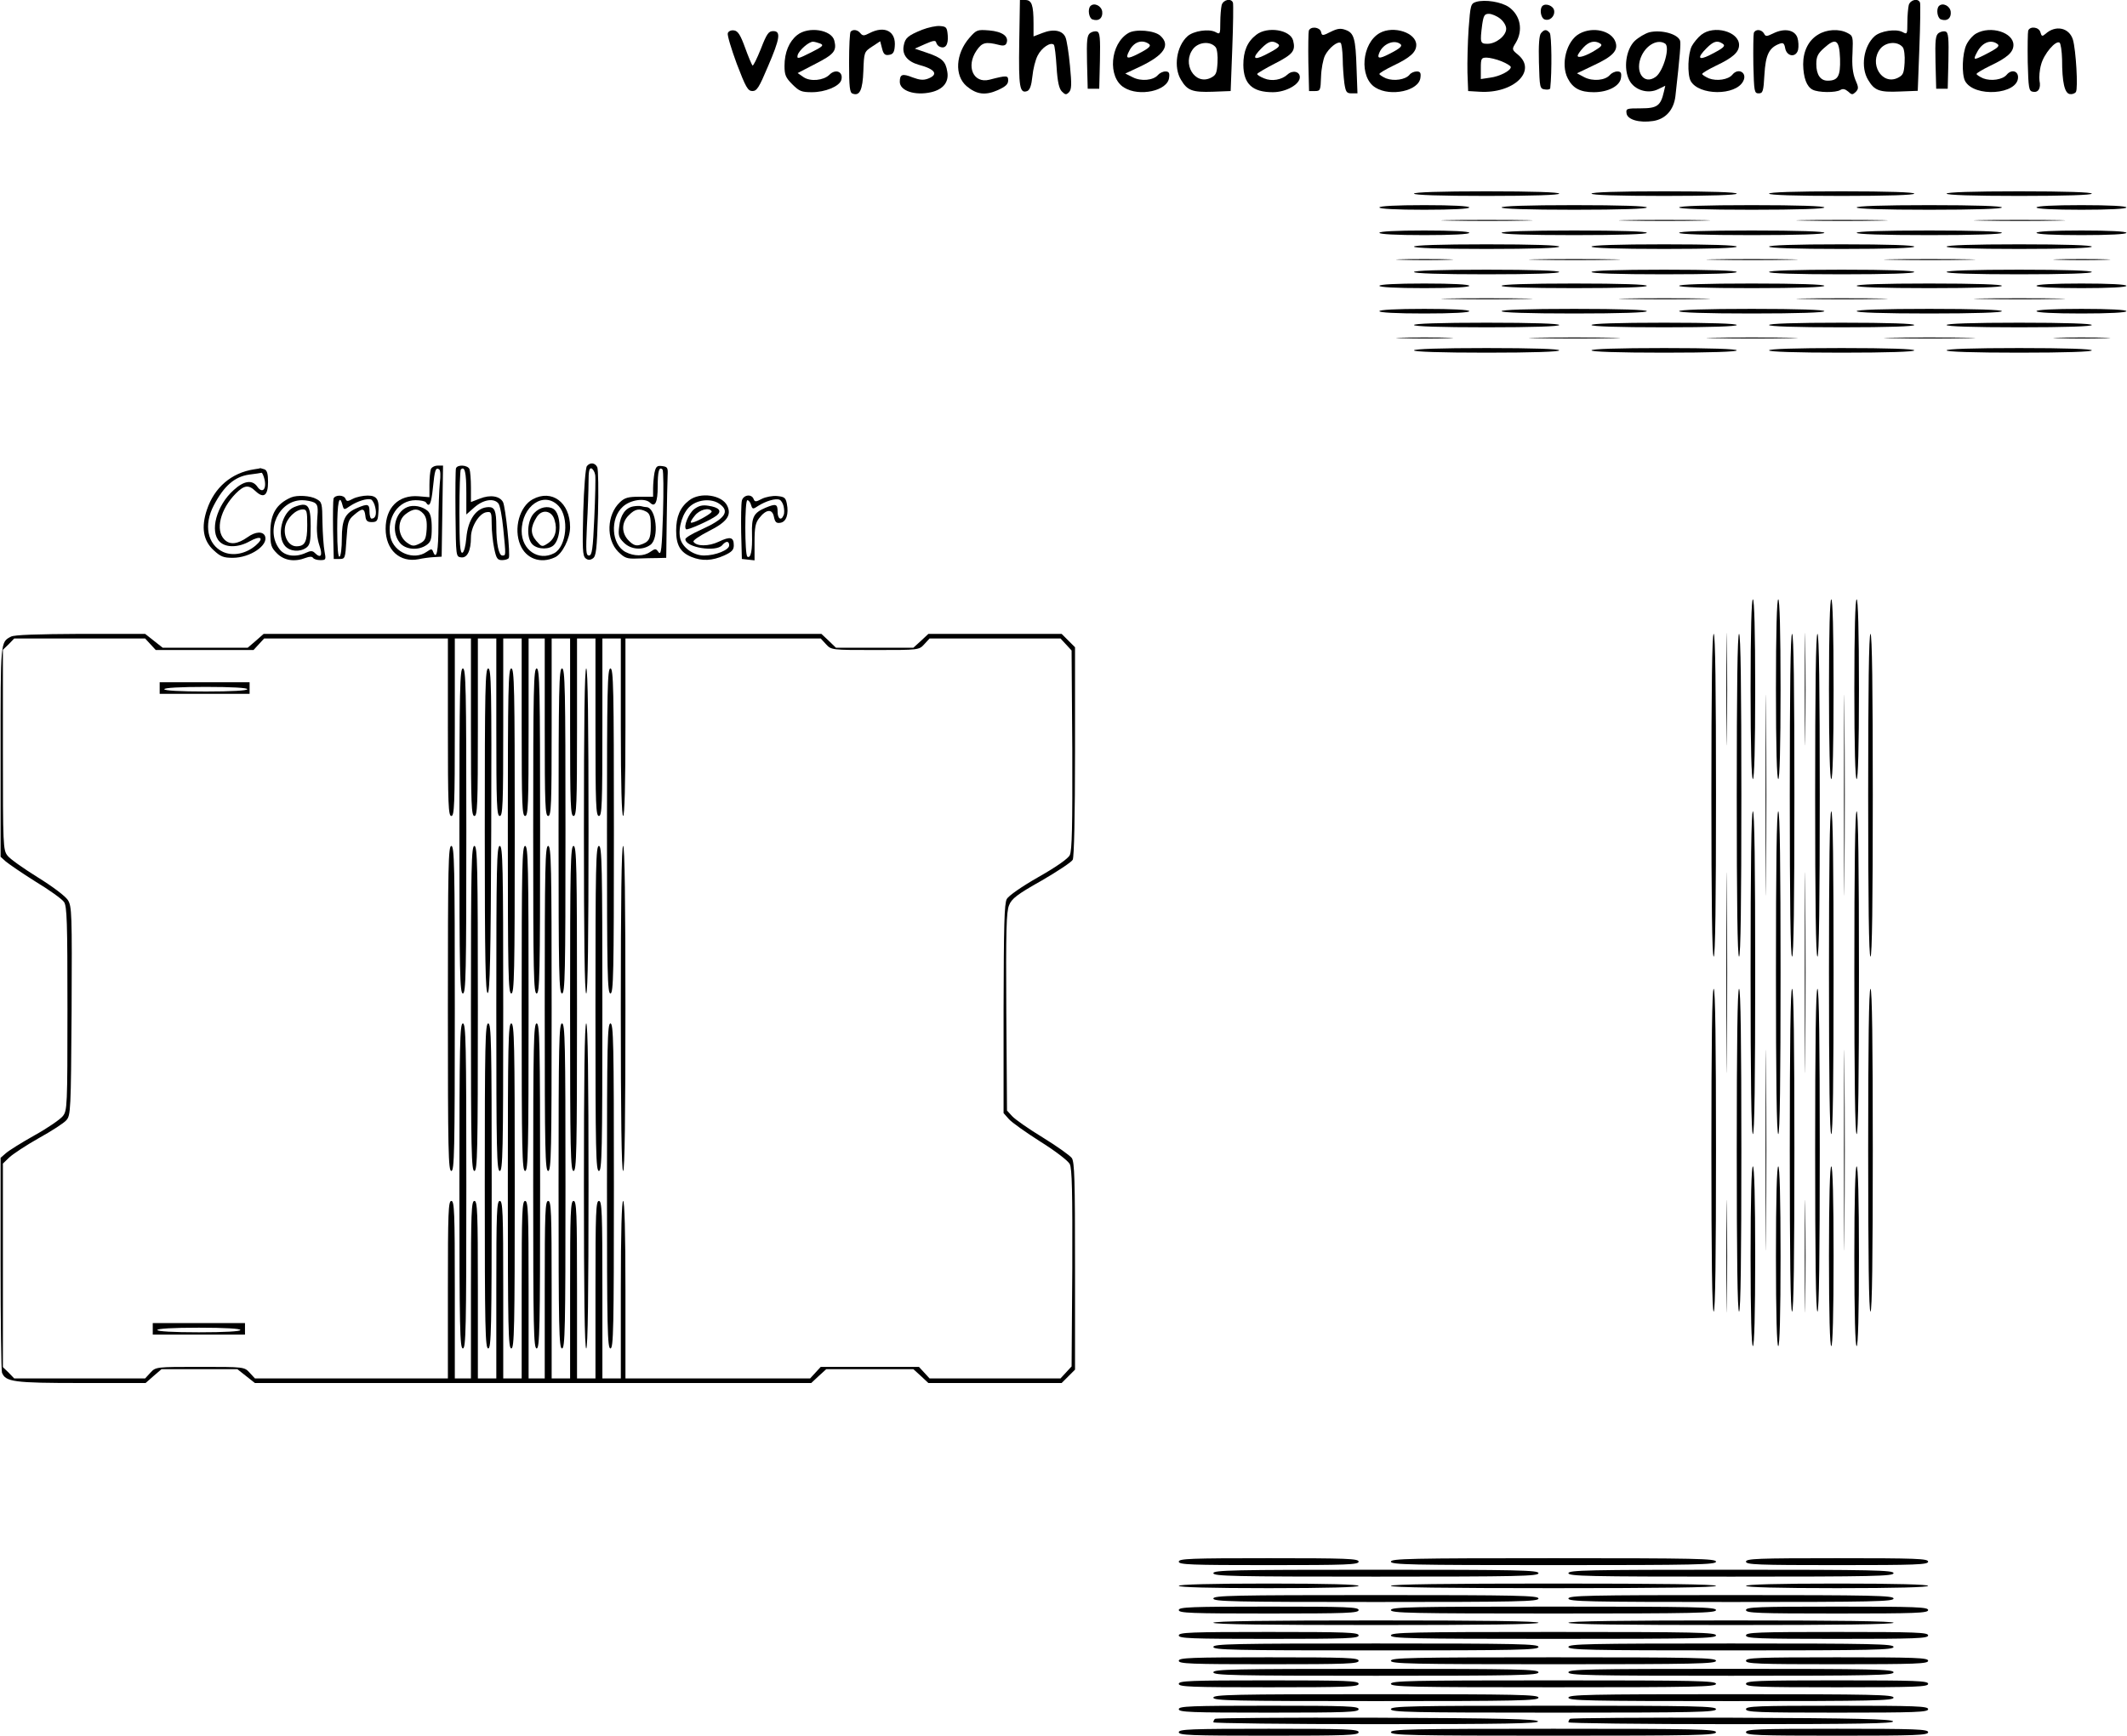 <?xml version="1.0" encoding="UTF-8" standalone="yes"?>
<svg version="1.0" xmlns="http://www.w3.org/2000/svg" width="243.839mm" height="199.034mm" viewBox="0 0 922 753" preserveAspectRatio="xMidYMid meet">
  <g transform="translate(0,753) scale(0.1,-0.1)" fill="#000000" stroke="none">
    <path d="M4418 7343 c-3 -192 2 -220 35 -208 11 5 18 24 22 63 3 32 13 72 23
91 17 34 56 60 70 47 4 -4 9 -48 12 -97 4 -65 11 -94 23 -106 15 -15 19 -15
31 -3 11 12 12 33 4 115 -5 55 -14 110 -19 122 -12 31 -52 39 -100 20 l-39
-15 0 56 c0 81 -8 102 -36 102 l-23 0 -3 -187z"/>
    <path d="M5296 7508 c-3 -13 -6 -47 -6 -76 0 -51 -1 -52 -21 -41 -29 15 -95 5
-121 -18 -48 -43 -62 -135 -28 -190 27 -46 50 -54 137 -51 l78 3 7 185 c4 102
5 191 3 198 -7 21 -42 14 -49 -10z m-26 -183 c6 -7 10 -37 8 -67 -3 -46 -6
-54 -30 -66 -69 -33 -126 63 -75 127 25 30 75 33 97 6z"/>
    <path d="M6400 7522 c-24 -8 -25 -12 -33 -117 -4 -61 -6 -146 -5 -190 l3 -80
50 -3 c147 -9 250 90 167 160 -28 23 -28 24 -10 53 32 54 20 118 -30 154 -33
23 -103 34 -142 23z m104 -73 c15 -12 26 -30 26 -44 0 -30 -44 -65 -81 -65
-32 0 -33 5 -23 84 6 39 10 46 29 46 12 0 34 -9 49 -21z m6 -185 c22 -9 40
-20 40 -25 0 -16 -49 -41 -90 -46 l-40 -6 0 47 c0 42 2 46 25 46 13 0 43 -7
65 -16z"/>
    <path d="M8276 7508 c-3 -13 -6 -47 -6 -76 0 -51 -1 -52 -21 -41 -29 15 -95 5
-121 -18 -48 -43 -62 -135 -28 -190 27 -46 49 -54 137 -50 l78 3 7 185 c4 101
5 190 3 197 -7 21 -42 14 -49 -10z m-26 -183 c6 -7 10 -37 8 -67 -3 -46 -6
-54 -30 -66 -69 -33 -126 63 -75 127 25 30 75 33 97 6z"/>
    <path d="M4727 7504 c-13 -13 -7 -52 8 -58 27 -10 46 5 43 33 -3 26 -35 41
-51 25z"/>
    <path d="M6687 7504 c-13 -13 -7 -52 9 -58 22 -9 46 13 42 38 -3 21 -37 34
-51 20z"/>
    <path d="M8407 7504 c-13 -13 -7 -52 8 -58 27 -10 46 5 43 33 -3 26 -35 41
-51 25z"/>
    <path d="M3997 7401 c-61 -25 -74 -35 -80 -69 -8 -39 16 -69 65 -83 72 -19 87
-42 41 -60 -21 -8 -37 -6 -67 5 -45 18 -56 14 -56 -19 0 -39 66 -61 136 -45
52 12 78 44 70 89 -7 45 -23 60 -88 82 l-53 18 45 20 c36 16 46 17 48 6 2 -7
9 -16 16 -18 24 -10 37 9 34 49 -3 35 -6 39 -33 41 -16 2 -52 -6 -78 -16z"/>
    <path d="M5674 7397 c-2 -7 -3 -69 -2 -138 l3 -124 25 0 c24 0 25 3 27 62 1
34 9 75 17 92 17 33 54 63 68 55 4 -3 8 -33 9 -67 0 -34 4 -82 7 -107 6 -40
10 -45 32 -45 l25 0 -4 110 c-4 128 -11 152 -47 165 -21 8 -35 7 -65 -8 -36
-18 -38 -18 -42 0 -6 21 -45 25 -53 5z"/>
    <path d="M8794 7397 c-2 -7 -3 -69 -2 -137 3 -113 5 -125 22 -128 24 -5 36 15
29 48 -2 15 0 46 7 70 12 46 63 106 80 95 5 -3 10 -36 11 -73 0 -99 11 -146
33 -150 10 -2 22 2 27 9 10 16 0 183 -13 227 -16 52 -75 65 -119 25 -14 -12
-17 -11 -22 7 -6 23 -45 28 -53 7z"/>
    <path d="M3154 7386 c-3 -8 15 -68 39 -133 39 -102 48 -118 68 -118 19 0 29
16 66 104 54 125 58 156 24 156 -20 0 -28 -11 -54 -78 -17 -42 -33 -75 -36
-71 -3 3 -18 38 -32 77 -20 55 -31 73 -48 75 -12 2 -24 -3 -27 -12z"/>
    <path d="M3455 7378 c-35 -28 -55 -75 -55 -134 0 -39 5 -51 34 -80 30 -30 40
-34 85 -34 57 0 118 25 127 52 11 36 -24 52 -52 23 -25 -24 -81 -30 -111 -10
l-26 18 79 41 c80 41 91 56 80 100 -12 47 -112 63 -161 24z m100 -37 c17 -7
11 -13 -41 -39 -56 -28 -61 -29 -57 -11 6 21 49 59 67 58 6 0 20 -4 31 -8z"/>
    <path d="M3687 7393 c-4 -3 -7 -64 -7 -135 0 -106 3 -130 15 -134 31 -12 44
15 47 99 3 80 3 82 38 105 l35 23 8 -31 c6 -25 13 -31 30 -28 17 2 23 11 25
35 7 67 -43 94 -110 59 -23 -12 -29 -12 -39 0 -12 15 -31 18 -42 7z"/>
    <path d="M4202 7366 c-60 -69 -66 -164 -12 -210 43 -36 81 -41 135 -17 33 15
45 25 45 42 0 22 -5 23 -82 3 -69 -17 -102 58 -55 127 24 35 39 39 98 24 19
-5 28 -2 32 8 11 29 -18 50 -75 55 -52 4 -55 3 -86 -32z"/>
    <path d="M4726 7387 c-14 -10 -16 -30 -14 -127 l3 -115 25 0 25 0 3 121 c2 98
0 123 -12 127 -8 3 -21 0 -30 -6z"/>
    <path d="M4892 7387 c-80 -46 -92 -193 -19 -237 66 -41 189 -14 195 43 3 21
-1 27 -16 27 -11 0 -25 -7 -32 -15 -20 -24 -74 -29 -110 -10 l-32 16 64 30
c105 50 133 93 88 134 -25 23 -107 30 -138 12z m86 -46 c15 -9 6 -19 -45 -45
-47 -24 -56 -21 -38 13 19 38 53 51 83 32z"/>
    <path d="M5446 7379 c-39 -30 -56 -71 -56 -131 1 -82 39 -118 128 -118 57 0
117 34 117 65 0 25 -31 32 -53 12 -26 -24 -69 -31 -102 -17 -17 7 -30 15 -30
19 0 3 35 24 78 46 78 40 89 55 78 99 -12 47 -112 63 -160 25z m92 -38 c16
-10 6 -19 -55 -50 -50 -25 -56 -12 -14 30 30 30 46 35 69 20z"/>
    <path d="M5982 7387 c-79 -44 -91 -193 -19 -237 66 -41 189 -14 195 43 3 21
-1 27 -16 27 -11 0 -25 -6 -31 -14 -18 -22 -68 -29 -102 -16 -16 7 -29 16 -29
19 0 4 27 20 60 36 74 35 100 59 100 90 0 53 -98 85 -158 52z m86 -46 c15 -9
6 -19 -45 -45 -45 -23 -55 -21 -42 8 16 35 60 54 87 37z"/>
    <path d="M6681 7386 c-8 -9 -11 -52 -9 -127 3 -110 4 -114 26 -117 12 -2 22 0
23 5 8 74 6 229 -2 240 -14 17 -24 16 -38 -1z"/>
    <path d="M6848 7384 c-56 -30 -83 -132 -51 -194 22 -43 54 -60 113 -60 62 0
114 27 118 63 3 21 -1 27 -16 27 -11 0 -25 -7 -32 -15 -20 -24 -74 -29 -111
-10 l-32 17 69 33 c87 40 111 66 98 103 -17 49 -98 68 -156 36z m90 -43 c10
-6 5 -13 -20 -28 -41 -26 -78 -37 -78 -25 0 5 11 21 25 36 24 26 49 32 73 17z"/>
    <path d="M7151 7390 c-18 -5 -47 -22 -64 -38 -38 -38 -49 -120 -23 -170 22
-43 81 -61 125 -39 l31 15 -6 -26 c-14 -61 -29 -72 -100 -72 -62 0 -65 -1 -62
-22 4 -27 55 -42 115 -33 54 8 90 48 97 108 20 179 24 230 20 241 -11 29 -81
48 -133 36z m68 -49 c23 -14 -7 -119 -40 -144 -53 -39 -94 24 -61 93 23 47 70
71 101 51z"/>
    <path d="M7376 7379 c-14 -11 -33 -34 -41 -49 -17 -33 -20 -122 -5 -151 35
-64 196 -65 228 -1 19 36 -21 60 -47 28 -18 -22 -68 -29 -102 -16 -16 7 -29
16 -29 19 0 4 27 20 60 36 74 35 100 59 100 90 0 58 -109 88 -164 44z m92 -38
c16 -10 6 -19 -55 -50 -50 -25 -56 -12 -14 30 30 30 46 35 69 20z"/>
    <path d="M7604 7387 c-2 -7 -3 -69 -2 -138 3 -116 4 -124 23 -124 18 0 21 8
25 81 5 86 20 117 65 134 16 6 21 3 25 -19 7 -37 47 -42 56 -7 3 14 2 38 -3
53 -12 34 -57 42 -105 18 -29 -14 -33 -14 -40 0 -11 18 -37 20 -44 2z"/>
    <path d="M7883 7380 c-42 -25 -65 -72 -65 -129 1 -58 15 -97 41 -110 24 -13
101 -14 121 -1 10 6 20 4 33 -7 16 -15 19 -15 33 -2 13 14 13 20 -2 54 -11 28
-15 61 -12 114 3 72 2 76 -22 88 -36 19 -90 16 -127 -7z m95 -105 c2 -76 -9
-95 -54 -95 -31 0 -49 26 -49 72 0 33 7 46 34 70 51 46 66 36 69 -47z"/>
    <path d="M8406 7387 c-14 -10 -16 -30 -14 -127 l3 -115 25 0 25 0 3 121 c2 98
0 123 -12 127 -8 3 -21 0 -30 -6z"/>
    <path d="M8569 7385 c-15 -8 -34 -30 -43 -49 -18 -38 -21 -127 -6 -157 39 -73
230 -60 230 16 0 28 -29 35 -49 11 -18 -22 -68 -29 -102 -16 -16 7 -29 16 -29
19 0 4 27 20 60 36 74 35 100 59 100 90 0 54 -98 85 -161 50z m89 -44 c16 -10
6 -19 -55 -50 -46 -23 -49 -22 -31 12 21 41 57 57 86 38z"/>
    <path d="M6130 6690 c0 -6 112 -10 315 -10 203 0 315 4 315 10 0 6 -112 10
-315 10 -203 0 -315 -4 -315 -10z"/>
    <path d="M6900 6690 c0 -6 112 -10 315 -10 203 0 315 4 315 10 0 6 -112 10
-315 10 -203 0 -315 -4 -315 -10z"/>
    <path d="M7670 6690 c0 -6 112 -10 315 -10 203 0 315 4 315 10 0 6 -112 10
-315 10 -203 0 -315 -4 -315 -10z"/>
    <path d="M8440 6690 c0 -6 112 -10 315 -10 203 0 315 4 315 10 0 6 -112 10
-315 10 -203 0 -315 -4 -315 -10z"/>
    <path d="M5980 6630 c0 -6 72 -10 195 -10 123 0 195 4 195 10 0 6 -72 10 -195
10 -123 0 -195 -4 -195 -10z"/>
    <path d="M6510 6630 c0 -6 112 -10 315 -10 203 0 315 4 315 10 0 6 -112 10
-315 10 -203 0 -315 -4 -315 -10z"/>
    <path d="M7280 6630 c0 -6 112 -10 315 -10 203 0 315 4 315 10 0 6 -112 10
-315 10 -203 0 -315 -4 -315 -10z"/>
    <path d="M8050 6630 c0 -6 112 -10 315 -10 203 0 315 4 315 10 0 6 -112 10
-315 10 -203 0 -315 -4 -315 -10z"/>
    <path d="M8830 6630 c0 -6 72 -10 195 -10 123 0 195 4 195 10 0 6 -72 10 -195
10 -123 0 -195 -4 -195 -10z"/>
    <path d="M6288 6573 c90 -2 234 -2 320 0 86 1 13 3 -163 3 -176 0 -247 -2
-157 -3z"/>
    <path d="M7058 6573 c90 -2 234 -2 320 0 86 1 13 3 -163 3 -176 0 -247 -2
-157 -3z"/>
    <path d="M7828 6573 c90 -2 234 -2 320 0 86 1 13 3 -163 3 -176 0 -247 -2
-157 -3z"/>
    <path d="M8598 6573 c90 -2 234 -2 320 0 86 1 13 3 -163 3 -176 0 -247 -2
-157 -3z"/>
    <path d="M5980 6520 c0 -6 72 -10 195 -10 123 0 195 4 195 10 0 6 -72 10 -195
10 -123 0 -195 -4 -195 -10z"/>
    <path d="M6510 6520 c0 -6 112 -10 315 -10 203 0 315 4 315 10 0 6 -112 10
-315 10 -203 0 -315 -4 -315 -10z"/>
    <path d="M7280 6520 c0 -6 112 -10 315 -10 203 0 315 4 315 10 0 6 -112 10
-315 10 -203 0 -315 -4 -315 -10z"/>
    <path d="M8050 6520 c0 -6 112 -10 315 -10 203 0 315 4 315 10 0 6 -112 10
-315 10 -203 0 -315 -4 -315 -10z"/>
    <path d="M8830 6520 c0 -6 72 -10 195 -10 123 0 195 4 195 10 0 6 -72 10 -195
10 -123 0 -195 -4 -195 -10z"/>
    <path d="M6130 6460 c0 -6 112 -10 315 -10 203 0 315 4 315 10 0 6 -112 10
-315 10 -203 0 -315 -4 -315 -10z"/>
    <path d="M6900 6460 c0 -6 112 -10 315 -10 203 0 315 4 315 10 0 6 -112 10
-315 10 -203 0 -315 -4 -315 -10z"/>
    <path d="M7670 6460 c0 -6 112 -10 315 -10 203 0 315 4 315 10 0 6 -112 10
-315 10 -203 0 -315 -4 -315 -10z"/>
    <path d="M8440 6460 c0 -6 112 -10 315 -10 203 0 315 4 315 10 0 6 -112 10
-315 10 -203 0 -315 -4 -315 -10z"/>
    <path d="M6078 6403 c57 -2 147 -2 200 0 53 1 7 3 -103 3 -110 0 -154 -2 -97
-3z"/>
    <path d="M6668 6403 c90 -2 234 -2 320 0 86 1 13 3 -163 3 -176 0 -247 -2
-157 -3z"/>
    <path d="M7438 6403 c90 -2 234 -2 320 0 86 1 13 3 -163 3 -176 0 -247 -2
-157 -3z"/>
    <path d="M8208 6403 c90 -2 234 -2 320 0 86 1 13 3 -163 3 -176 0 -247 -2
-157 -3z"/>
    <path d="M8928 6403 c57 -2 147 -2 200 0 53 1 7 3 -103 3 -110 0 -154 -2 -97
-3z"/>
    <path d="M6130 6350 c0 -6 112 -10 315 -10 203 0 315 4 315 10 0 6 -112 10
-315 10 -203 0 -315 -4 -315 -10z"/>
    <path d="M6900 6350 c0 -6 112 -10 315 -10 203 0 315 4 315 10 0 6 -112 10
-315 10 -203 0 -315 -4 -315 -10z"/>
    <path d="M7670 6350 c0 -6 112 -10 315 -10 203 0 315 4 315 10 0 6 -112 10
-315 10 -203 0 -315 -4 -315 -10z"/>
    <path d="M8440 6350 c0 -6 112 -10 315 -10 203 0 315 4 315 10 0 6 -112 10
-315 10 -203 0 -315 -4 -315 -10z"/>
    <path d="M5980 6290 c0 -6 72 -10 195 -10 123 0 195 4 195 10 0 6 -72 10 -195
10 -123 0 -195 -4 -195 -10z"/>
    <path d="M6510 6290 c0 -6 112 -10 315 -10 203 0 315 4 315 10 0 6 -112 10
-315 10 -203 0 -315 -4 -315 -10z"/>
    <path d="M7280 6290 c0 -6 112 -10 315 -10 203 0 315 4 315 10 0 6 -112 10
-315 10 -203 0 -315 -4 -315 -10z"/>
    <path d="M8050 6290 c0 -6 112 -10 315 -10 203 0 315 4 315 10 0 6 -112 10
-315 10 -203 0 -315 -4 -315 -10z"/>
    <path d="M8830 6290 c0 -6 72 -10 195 -10 123 0 195 4 195 10 0 6 -72 10 -195
10 -123 0 -195 -4 -195 -10z"/>
    <path d="M6288 6233 c90 -2 234 -2 320 0 86 1 13 3 -163 3 -176 0 -247 -2
-157 -3z"/>
    <path d="M7058 6233 c90 -2 234 -2 320 0 86 1 13 3 -163 3 -176 0 -247 -2
-157 -3z"/>
    <path d="M7828 6233 c90 -2 234 -2 320 0 86 1 13 3 -163 3 -176 0 -247 -2
-157 -3z"/>
    <path d="M8598 6233 c90 -2 234 -2 320 0 86 1 13 3 -163 3 -176 0 -247 -2
-157 -3z"/>
    <path d="M5980 6180 c0 -6 72 -10 195 -10 123 0 195 4 195 10 0 6 -72 10 -195
10 -123 0 -195 -4 -195 -10z"/>
    <path d="M6510 6180 c0 -6 112 -10 315 -10 203 0 315 4 315 10 0 6 -112 10
-315 10 -203 0 -315 -4 -315 -10z"/>
    <path d="M7280 6180 c0 -6 112 -10 315 -10 203 0 315 4 315 10 0 6 -112 10
-315 10 -203 0 -315 -4 -315 -10z"/>
    <path d="M8050 6180 c0 -6 112 -10 315 -10 203 0 315 4 315 10 0 6 -112 10
-315 10 -203 0 -315 -4 -315 -10z"/>
    <path d="M8830 6180 c0 -6 72 -10 195 -10 123 0 195 4 195 10 0 6 -72 10 -195
10 -123 0 -195 -4 -195 -10z"/>
    <path d="M6130 6120 c0 -6 112 -10 315 -10 203 0 315 4 315 10 0 6 -112 10
-315 10 -203 0 -315 -4 -315 -10z"/>
    <path d="M6900 6120 c0 -6 112 -10 315 -10 203 0 315 4 315 10 0 6 -112 10
-315 10 -203 0 -315 -4 -315 -10z"/>
    <path d="M7670 6120 c0 -6 112 -10 315 -10 203 0 315 4 315 10 0 6 -112 10
-315 10 -203 0 -315 -4 -315 -10z"/>
    <path d="M8440 6120 c0 -6 112 -10 315 -10 203 0 315 4 315 10 0 6 -112 10
-315 10 -203 0 -315 -4 -315 -10z"/>
    <path d="M6078 6063 c57 -2 147 -2 200 0 53 1 7 3 -103 3 -110 0 -154 -2 -97
-3z"/>
    <path d="M6668 6063 c90 -2 234 -2 320 0 86 1 13 3 -163 3 -176 0 -247 -2
-157 -3z"/>
    <path d="M7438 6063 c90 -2 234 -2 320 0 86 1 13 3 -163 3 -176 0 -247 -2
-157 -3z"/>
    <path d="M8208 6063 c90 -2 234 -2 320 0 86 1 13 3 -163 3 -176 0 -247 -2
-157 -3z"/>
    <path d="M8928 6063 c57 -2 147 -2 200 0 53 1 7 3 -103 3 -110 0 -154 -2 -97
-3z"/>
    <path d="M6130 6010 c0 -6 112 -10 315 -10 203 0 315 4 315 10 0 6 -112 10
-315 10 -203 0 -315 -4 -315 -10z"/>
    <path d="M6900 6010 c0 -6 112 -10 315 -10 203 0 315 4 315 10 0 6 -112 10
-315 10 -203 0 -315 -4 -315 -10z"/>
    <path d="M7670 6010 c0 -6 112 -10 315 -10 203 0 315 4 315 10 0 6 -112 10
-315 10 -203 0 -315 -4 -315 -10z"/>
    <path d="M8440 6010 c0 -6 112 -10 315 -10 203 0 315 4 315 10 0 6 -112 10
-315 10 -203 0 -315 -4 -315 -10z"/>
    <path d="M2543 5508 c-6 -7 -13 -97 -16 -200 -4 -158 -3 -189 10 -200 10 -8
19 -9 31 -1 15 9 18 37 23 194 3 101 1 192 -3 202 -10 20 -31 22 -45 5z m36
-39 c2 -13 0 -97 -4 -186 -6 -137 -10 -163 -23 -163 -13 0 -14 16 -9 128 4 70
7 156 7 190 0 47 3 63 13 60 6 -3 14 -15 16 -29z"/>
    <path d="M1866 5494 c-3 -9 -6 -39 -6 -68 l0 -53 -47 4 c-87 7 -143 -49 -143
-141 0 -92 62 -148 143 -132 18 4 47 8 66 9 l34 2 3 198 3 197 -23 0 c-13 0
-27 -7 -30 -16z m39 -60 c-3 -30 -6 -110 -6 -179 0 -115 -8 -157 -23 -119 -5
14 -8 14 -28 0 -55 -39 -142 -4 -157 64 -18 84 34 160 109 160 21 0 42 -4 45
-10 15 -24 23 -5 30 63 8 80 12 90 27 81 6 -4 7 -27 3 -60z"/>
    <path d="M1764 5330 c-54 -22 -72 -105 -33 -154 24 -31 81 -36 117 -10 18 13
22 25 22 73 0 42 -5 62 -17 74 -24 21 -63 28 -89 17z m70 -29 c12 -14 16 -32
14 -67 -3 -42 -7 -51 -32 -63 -25 -12 -31 -11 -55 6 -39 30 -42 93 -5 122 33
26 56 27 78 2z"/>
    <path d="M1975 5498 c-2 -7 -3 -96 -2 -198 2 -184 2 -185 24 -188 27 -4 43 29
43 87 0 46 36 105 68 109 20 3 22 -1 22 -52 0 -30 5 -78 11 -106 9 -43 14 -50
34 -50 13 0 26 4 29 9 8 12 -14 222 -25 243 -14 26 -55 33 -100 15 l-39 -15 0
63 c0 35 -3 70 -6 79 -7 19 -53 22 -59 4z m45 -105 l0 -95 35 31 c39 34 84 41
104 17 7 -8 16 -57 21 -108 12 -121 12 -118 -4 -118 -15 0 -26 50 -26 127 0
65 -7 83 -32 83 -53 0 -91 -52 -98 -134 -3 -35 -10 -61 -17 -64 -10 -3 -13 37
-13 176 0 98 3 182 6 185 17 17 24 -12 24 -100z"/>
    <path d="M2836 5479 c-3 -17 -6 -48 -6 -68 l0 -36 -59 0 c-49 0 -64 -4 -85
-24 -57 -54 -61 -161 -7 -215 28 -27 37 -31 84 -29 28 1 68 2 88 2 l36 1 2
157 c1 87 3 176 4 198 2 36 0 40 -24 43 -22 3 -27 -2 -33 -29z m37 -178 c-5
-154 -8 -181 -19 -167 -12 17 -14 17 -36 2 -28 -20 -70 -20 -107 -1 -62 32
-69 146 -12 197 33 30 96 39 118 17 22 -22 33 3 33 70 0 66 6 89 21 74 4 -5 5
-91 2 -192z"/>
    <path d="M2744 5333 c-34 -6 -56 -38 -61 -87 -5 -38 -2 -48 20 -70 30 -30 80
-35 115 -10 40 28 26 164 -18 164 -5 0 -14 2 -22 4 -7 2 -23 1 -34 -1z m57
-23 c15 -9 19 -22 19 -64 0 -55 -8 -68 -47 -80 -17 -5 -29 -1 -48 18 -33 33
-33 79 0 111 26 27 46 31 76 15z"/>
    <path d="M1100 5494 c-99 -15 -173 -79 -205 -175 -26 -77 -16 -135 29 -176 30
-28 43 -33 83 -33 75 0 155 54 140 94 -9 22 -42 20 -75 -4 -44 -31 -77 -35
-101 -11 -41 41 -18 132 49 200 37 37 56 39 86 10 35 -33 54 -19 54 40 0 35
-4 51 -16 55 -9 3 -16 5 -17 5 -1 -1 -13 -3 -27 -5z m45 -45 c9 -42 -10 -61
-31 -31 -22 32 -58 27 -103 -14 -75 -67 -105 -180 -61 -224 27 -27 82 -26 131
2 47 26 64 15 26 -18 -43 -37 -100 -48 -143 -28 -67 32 -84 117 -39 202 44 84
90 124 153 133 26 3 50 7 54 8 3 0 9 -13 13 -30z"/>
    <path d="M1260 5372 c-64 -28 -90 -72 -90 -150 0 -57 3 -67 29 -93 31 -31 76
-38 125 -19 16 6 27 6 31 0 4 -6 18 -10 32 -10 24 0 25 2 18 38 -4 20 -8 77
-9 125 -1 84 -2 89 -26 102 -26 15 -84 18 -110 7z m100 -22 c16 -9 18 -19 13
-78 -3 -46 0 -80 10 -109 15 -44 6 -58 -21 -31 -9 9 -18 9 -37 0 -45 -21 -91
-15 -114 14 -65 82 -5 214 97 214 18 0 42 -5 52 -10z"/>
    <path d="M1273 5330 c-53 -22 -77 -126 -39 -169 22 -24 64 -27 92 -7 16 12 19
27 19 93 0 93 -12 107 -72 83z m57 -78 c0 -73 -10 -92 -47 -92 -33 0 -57 41
-49 85 7 37 46 75 77 75 17 0 19 -8 19 -68z"/>
    <path d="M1444 5367 c-2 -7 -3 -69 -2 -138 l3 -124 25 0 c24 0 25 2 30 83 5
76 7 86 33 108 36 31 45 30 49 -3 2 -22 8 -28 28 -28 21 0 26 5 28 34 6 63 -4
81 -46 81 -20 0 -49 -6 -64 -14 -23 -12 -27 -12 -32 0 -7 18 -45 18 -52 1z
m181 -38 c7 -30 1 -49 -16 -49 -5 0 -9 14 -9 30 0 34 -7 36 -54 16 -52 -22
-66 -50 -66 -133 0 -39 -4 -75 -10 -78 -6 -4 -10 38 -10 119 0 116 9 158 23
104 6 -21 7 -21 33 -3 32 21 74 34 91 28 6 -3 15 -18 18 -34z"/>
    <path d="M2308 5364 c-57 -31 -84 -127 -54 -198 25 -60 88 -83 150 -54 32 14
66 82 66 131 0 107 -79 166 -162 121z m112 -29 c47 -50 35 -176 -19 -205 -68
-36 -141 14 -141 96 0 109 97 176 160 109z"/>
    <path d="M2315 5305 c-32 -31 -36 -112 -7 -138 24 -22 75 -22 94 1 31 36 29
133 -4 154 -24 15 -59 8 -83 -17z m88 -32 c13 -43 2 -79 -29 -100 -26 -17 -27
-16 -51 11 -26 31 -25 60 3 104 23 35 66 27 77 -15z"/>
    <path d="M2986 5359 c-39 -30 -56 -71 -56 -131 0 -63 18 -94 66 -114 46 -19
91 -17 142 6 33 15 42 24 42 44 0 36 -15 40 -65 16 -44 -21 -97 -21 -110 0 -3
5 26 25 65 45 80 40 101 69 82 110 -22 48 -118 62 -166 24z m132 -15 c47 -33
24 -65 -80 -112 -38 -17 -68 -35 -68 -41 0 -36 133 -58 160 -26 16 19 30 19
30 -1 0 -20 -59 -44 -109 -44 -47 0 -96 36 -104 77 -9 45 12 111 45 138 35 29
92 33 126 9z"/>
    <path d="M3008 5321 c-24 -19 -47 -75 -35 -87 5 -6 106 39 132 59 25 20 12 36
-36 43 -25 4 -41 0 -61 -15z m76 -9 c5 -9 -83 -56 -90 -49 -3 2 5 16 17 30 20
26 62 37 73 19z"/>
    <path d="M3215 5358 c-3 -13 -4 -75 -3 -138 l3 -115 28 -3 27 -3 0 79 c0 64 4
84 20 104 30 39 57 42 64 6 5 -23 10 -29 28 -26 26 4 37 38 28 83 -5 26 -11
30 -42 33 -20 2 -50 -4 -66 -12 -26 -14 -31 -14 -36 -1 -9 24 -45 18 -51 -7z
m181 -24 c3 -13 4 -31 0 -39 -10 -26 -26 -16 -26 15 0 34 -7 36 -53 17 -51
-22 -60 -40 -58 -113 2 -72 -5 -108 -20 -99 -12 8 -12 245 0 245 5 0 13 -9 16
-21 6 -19 8 -19 32 -3 32 20 74 33 91 26 7 -2 15 -15 18 -28z"/>
    <path d="M7485 4540 c0 -217 1 -306 2 -197 2 108 2 286 0 395 -1 108 -2 19 -2
-198z"/>
    <path d="M7590 4540 c0 -253 4 -390 10 -390 6 0 10 137 10 390 0 253 -4 390
-10 390 -6 0 -10 -137 -10 -390z"/>
    <path d="M7700 4540 c0 -253 4 -390 10 -390 6 0 10 137 10 390 0 253 -4 390
-10 390 -6 0 -10 -137 -10 -390z"/>
    <path d="M7825 4540 c0 -217 1 -306 2 -197 2 108 2 286 0 395 -1 108 -2 19 -2
-198z"/>
    <path d="M7930 4540 c0 -253 4 -390 10 -390 6 0 10 137 10 390 0 253 -4 390
-10 390 -6 0 -10 -137 -10 -390z"/>
    <path d="M8040 4540 c0 -253 4 -390 10 -390 6 0 10 137 10 390 0 253 -4 390
-10 390 -6 0 -10 -137 -10 -390z"/>
    <path d="M45 4768 c-46 -24 -45 -18 -45 -498 l0 -457 22 -20 c13 -11 71 -51
130 -88 60 -36 115 -76 123 -88 13 -18 15 -87 15 -463 0 -425 -1 -442 -20
-466 -11 -14 -66 -52 -122 -83 -57 -32 -113 -67 -125 -78 l-23 -20 0 -458 c0
-252 3 -465 6 -474 16 -40 50 -45 343 -45 l280 0 34 30 35 30 164 0 165 0 38
-30 38 -30 1206 0 1207 0 32 30 33 30 189 0 189 0 33 -30 32 -30 289 0 289 0
29 29 29 29 0 449 c0 372 -2 452 -14 469 -8 11 -64 51 -124 88 -61 37 -121 79
-134 93 l-23 25 -3 428 c-2 353 0 435 12 463 11 28 35 47 140 106 69 40 131
81 136 91 6 12 10 190 10 470 l0 452 -29 29 -29 29 -289 0 -289 0 -32 -30 -33
-30 -168 0 -168 0 -31 30 -32 30 -1210 0 -1209 0 -34 -30 -35 -30 -184 0 -185
0 -38 30 -38 30 -281 0 c-184 -1 -288 -4 -301 -12z m605 -33 l23 -25 212 0
212 0 23 25 23 25 399 0 398 0 0 -385 c0 -336 2 -385 15 -385 13 0 15 49 15
385 l0 385 35 0 35 0 0 -385 c0 -336 2 -385 15 -385 13 0 15 49 15 385 l0 385
40 0 40 0 0 -385 c0 -336 2 -385 15 -385 13 0 15 49 15 385 l0 385 40 0 40 0
0 -385 c0 -336 2 -385 15 -385 13 0 15 49 15 385 l0 385 35 0 35 0 0 -385 c0
-336 2 -385 15 -385 13 0 15 49 15 385 l0 385 40 0 40 0 0 -385 c0 -336 2
-385 15 -385 13 0 15 49 15 385 l0 385 40 0 40 0 0 -385 c0 -336 2 -385 15
-385 13 0 15 49 15 385 l0 385 40 0 40 0 0 -385 c0 -250 4 -385 10 -385 6 0
10 135 10 385 l0 385 423 0 424 0 23 -25 c23 -25 24 -25 213 -25 190 0 190 0
213 25 l23 25 284 0 284 0 24 -26 24 -26 3 -431 c1 -332 -1 -438 -11 -457 -7
-15 -60 -52 -136 -95 -72 -41 -129 -81 -137 -95 -11 -20 -13 -115 -14 -477 l0
-452 23 -26 c12 -14 74 -58 137 -98 64 -40 120 -83 127 -97 10 -19 12 -121 11
-452 l-3 -426 -24 -26 -24 -26 -284 0 -284 0 -23 25 -23 25 -213 0 -213 0 -23
-25 -23 -25 -401 0 -400 0 0 385 c0 250 -4 385 -10 385 -6 0 -10 -135 -10
-385 l0 -385 -40 0 -40 0 0 385 c0 336 -2 385 -15 385 -13 0 -15 -49 -15 -385
l0 -385 -40 0 -40 0 0 385 c0 336 -2 385 -15 385 -13 0 -15 -49 -15 -385 l0
-385 -40 0 -40 0 0 385 c0 336 -2 385 -15 385 -13 0 -15 -49 -15 -385 l0 -385
-35 0 -35 0 0 385 c0 336 -2 385 -15 385 -13 0 -15 -49 -15 -385 l0 -385 -40
0 -40 0 0 385 c0 336 -2 385 -15 385 -13 0 -15 -49 -15 -385 l0 -385 -40 0
-40 0 0 385 c0 336 -2 385 -15 385 -13 0 -15 -49 -15 -385 l0 -385 -35 0 -35
0 0 385 c0 336 -2 385 -15 385 -13 0 -15 -49 -15 -385 l0 -385 -418 0 -419 0
-23 25 c-23 25 -24 25 -215 25 -191 0 -192 0 -215 -25 l-23 -25 -284 0 -284 0
-24 25 -25 24 0 441 0 442 28 27 c15 14 72 52 127 83 56 31 110 66 120 78 19
21 20 41 23 474 2 426 1 453 -16 481 -12 18 -65 58 -131 99 -61 38 -121 80
-131 94 -19 24 -20 42 -20 459 l0 434 25 24 24 25 284 0 284 0 23 -25z"/>
    <path d="M1990 3925 c0 -620 2 -705 15 -705 13 0 15 85 15 705 0 620 -2 705
-15 705 -13 0 -15 -85 -15 -705z"/>
    <path d="M2100 3924 c0 -560 3 -705 13 -702 9 4 13 156 15 706 2 620 0 702
-13 702 -13 0 -15 -84 -15 -706z"/>
    <path d="M2200 3925 c0 -620 2 -705 15 -705 13 0 15 85 15 705 0 620 -2 705
-15 705 -13 0 -15 -85 -15 -705z"/>
    <path d="M2310 3925 c0 -620 2 -705 15 -705 13 0 15 85 15 705 0 620 -2 705
-15 705 -13 0 -15 -85 -15 -705z"/>
    <path d="M2420 3925 c0 -620 2 -705 15 -705 13 0 15 85 15 705 0 620 -2 705
-15 705 -13 0 -15 -85 -15 -705z"/>
    <path d="M2530 3925 c0 -463 3 -705 10 -705 7 0 10 242 10 705 0 463 -3 705
-10 705 -7 0 -10 -242 -10 -705z"/>
    <path d="M2630 3925 c0 -620 2 -705 15 -705 13 0 15 85 15 705 0 620 -2 705
-15 705 -13 0 -15 -85 -15 -705z"/>
    <path d="M690 4545 l0 -25 195 0 195 0 0 25 0 25 -195 0 -195 0 0 -25z m380
-5 c0 -6 -67 -10 -180 -10 -113 0 -180 4 -180 10 0 6 67 10 180 10 113 0 180
-4 180 -10z"/>
    <path d="M1940 3155 c0 -620 2 -705 15 -705 13 0 15 85 15 705 0 620 -2 705
-15 705 -13 0 -15 -85 -15 -705z"/>
    <path d="M2040 3155 c0 -620 2 -705 15 -705 13 0 15 85 15 705 0 620 -2 705
-15 705 -13 0 -15 -85 -15 -705z"/>
    <path d="M2150 3155 c0 -620 2 -705 15 -705 13 0 15 85 15 705 0 620 -2 705
-15 705 -13 0 -15 -85 -15 -705z"/>
    <path d="M2260 3155 c0 -620 2 -705 15 -705 13 0 15 85 15 705 0 620 -2 705
-15 705 -13 0 -15 -85 -15 -705z"/>
    <path d="M2360 3155 c0 -620 2 -705 15 -705 13 0 15 85 15 705 0 620 -2 705
-15 705 -13 0 -15 -85 -15 -705z"/>
    <path d="M2470 3155 c0 -620 2 -705 15 -705 13 0 15 85 15 705 0 620 -2 705
-15 705 -13 0 -15 -85 -15 -705z"/>
    <path d="M2580 3155 c0 -620 2 -705 15 -705 13 0 15 85 15 705 0 620 -2 705
-15 705 -13 0 -15 -85 -15 -705z"/>
    <path d="M2690 3155 c0 -463 3 -705 10 -705 7 0 10 242 10 705 0 463 -3 705
-10 705 -7 0 -10 -242 -10 -705z"/>
    <path d="M1990 2385 c0 -620 2 -705 15 -705 13 0 15 85 15 705 0 620 -2 705
-15 705 -13 0 -15 -85 -15 -705z"/>
    <path d="M2100 2385 c0 -620 2 -705 15 -705 13 0 15 85 15 705 0 620 -2 705
-15 705 -13 0 -15 -85 -15 -705z"/>
    <path d="M2200 2385 c0 -620 2 -705 15 -705 13 0 15 85 15 705 0 620 -2 705
-15 705 -13 0 -15 -85 -15 -705z"/>
    <path d="M2310 2385 c0 -620 2 -705 15 -705 13 0 15 85 15 705 0 620 -2 705
-15 705 -13 0 -15 -85 -15 -705z"/>
    <path d="M2420 2385 c0 -620 2 -705 15 -705 13 0 15 85 15 705 0 620 -2 705
-15 705 -13 0 -15 -85 -15 -705z"/>
    <path d="M2530 2385 c0 -463 3 -705 10 -705 7 0 10 242 10 705 0 463 -3 705
-10 705 -7 0 -10 -242 -10 -705z"/>
    <path d="M2630 2385 c0 -620 2 -705 15 -705 13 0 15 85 15 705 0 620 -2 705
-15 705 -13 0 -15 -85 -15 -705z"/>
    <path d="M660 1765 l0 -25 200 0 200 0 0 25 0 25 -200 0 -200 0 0 -25z m380
-5 c0 -6 -67 -10 -180 -10 -113 0 -180 4 -180 10 0 6 67 10 180 10 113 0 180
-4 180 -10z"/>
    <path d="M7420 4080 c0 -460 3 -700 10 -700 7 0 10 240 10 700 0 460 -3 700
-10 700 -7 0 -10 -240 -10 -700z"/>
    <path d="M7530 4080 c0 -460 3 -700 10 -700 7 0 10 240 10 700 0 460 -3 700
-10 700 -7 0 -10 -240 -10 -700z"/>
    <path d="M7655 4080 c0 -388 1 -546 2 -352 2 193 2 511 0 705 -1 193 -2 35 -2
-353z"/>
    <path d="M7760 4080 c0 -460 3 -700 10 -700 7 0 10 240 10 700 0 460 -3 700
-10 700 -7 0 -10 -240 -10 -700z"/>
    <path d="M7870 4080 c0 -460 3 -700 10 -700 7 0 10 240 10 700 0 460 -3 700
-10 700 -7 0 -10 -240 -10 -700z"/>
    <path d="M7995 4080 c0 -388 1 -546 2 -352 2 193 2 511 0 705 -1 193 -2 35 -2
-353z"/>
    <path d="M8100 4080 c0 -460 3 -700 10 -700 7 0 10 240 10 700 0 460 -3 700
-10 700 -7 0 -10 -240 -10 -700z"/>
    <path d="M7485 3310 c0 -388 1 -546 2 -352 2 193 2 511 0 705 -1 193 -2 35 -2
-353z"/>
    <path d="M7590 3310 c0 -460 3 -700 10 -700 7 0 10 240 10 700 0 460 -3 700
-10 700 -7 0 -10 -240 -10 -700z"/>
    <path d="M7700 3310 c0 -460 3 -700 10 -700 7 0 10 240 10 700 0 460 -3 700
-10 700 -7 0 -10 -240 -10 -700z"/>
    <path d="M7825 3310 c0 -388 1 -546 2 -352 2 193 2 511 0 705 -1 193 -2 35 -2
-353z"/>
    <path d="M7930 3310 c0 -460 3 -700 10 -700 7 0 10 240 10 700 0 460 -3 700
-10 700 -7 0 -10 -240 -10 -700z"/>
    <path d="M8040 3310 c0 -460 3 -700 10 -700 7 0 10 240 10 700 0 460 -3 700
-10 700 -7 0 -10 -240 -10 -700z"/>
    <path d="M7420 2540 c0 -460 3 -700 10 -700 7 0 10 240 10 700 0 460 -3 700
-10 700 -7 0 -10 -240 -10 -700z"/>
    <path d="M7530 2540 c0 -460 3 -700 10 -700 7 0 10 240 10 700 0 460 -3 700
-10 700 -7 0 -10 -240 -10 -700z"/>
    <path d="M7655 2540 c0 -388 1 -546 2 -352 2 193 2 511 0 705 -1 193 -2 35 -2
-353z"/>
    <path d="M7760 2540 c0 -460 3 -700 10 -700 7 0 10 240 10 700 0 460 -3 700
-10 700 -7 0 -10 -240 -10 -700z"/>
    <path d="M7870 2540 c0 -460 3 -700 10 -700 7 0 10 240 10 700 0 460 -3 700
-10 700 -7 0 -10 -240 -10 -700z"/>
    <path d="M7995 2540 c0 -388 1 -546 2 -352 2 193 2 511 0 705 -1 193 -2 35 -2
-353z"/>
    <path d="M8100 2540 c0 -460 3 -700 10 -700 7 0 10 240 10 700 0 460 -3 700
-10 700 -7 0 -10 -240 -10 -700z"/>
    <path d="M7485 2080 c0 -217 1 -306 2 -197 2 108 2 286 0 395 -1 108 -2 19 -2
-198z"/>
    <path d="M7590 2080 c0 -253 4 -390 10 -390 6 0 10 137 10 390 0 253 -4 390
-10 390 -6 0 -10 -137 -10 -390z"/>
    <path d="M7700 2080 c0 -253 4 -390 10 -390 6 0 10 137 10 390 0 253 -4 390
-10 390 -6 0 -10 -137 -10 -390z"/>
    <path d="M7825 2080 c0 -217 1 -306 2 -197 2 108 2 286 0 395 -1 108 -2 19 -2
-198z"/>
    <path d="M7930 2080 c0 -253 4 -390 10 -390 6 0 10 137 10 390 0 253 -4 390
-10 390 -6 0 -10 -137 -10 -390z"/>
    <path d="M8040 2080 c0 -253 4 -390 10 -390 6 0 10 137 10 390 0 253 -4 390
-10 390 -6 0 -10 -137 -10 -390z"/>
    <path d="M5110 755 c0 -13 50 -15 390 -15 340 0 390 2 390 15 0 13 -50 15
-390 15 -340 0 -390 -2 -390 -15z"/>
    <path d="M6030 755 c0 -13 85 -15 705 -15 620 0 705 2 705 15 0 13 -85 15
-705 15 -620 0 -705 -2 -705 -15z"/>
    <path d="M7570 755 c0 -13 51 -15 395 -15 344 0 395 2 395 15 0 13 -51 15
-395 15 -344 0 -395 -2 -395 -15z"/>
    <path d="M5260 705 c0 -13 85 -15 705 -15 620 0 705 2 705 15 0 13 -85 15
-705 15 -620 0 -705 -2 -705 -15z"/>
    <path d="M6800 705 c0 -13 85 -15 705 -15 620 0 705 2 705 15 0 13 -85 15
-705 15 -620 0 -705 -2 -705 -15z"/>
    <path d="M5110 650 c0 -6 137 -10 390 -10 253 0 390 4 390 10 0 6 -137 10
-390 10 -253 0 -390 -4 -390 -10z"/>
    <path d="M6030 650 c0 -7 242 -10 705 -10 463 0 705 3 705 10 0 7 -242 10
-705 10 -463 0 -705 -3 -705 -10z"/>
    <path d="M7570 650 c0 -6 138 -10 395 -10 257 0 395 4 395 10 0 6 -138 10
-395 10 -257 0 -395 -4 -395 -10z"/>
    <path d="M5260 595 c0 -13 85 -15 705 -15 620 0 705 2 705 15 0 13 -85 15
-705 15 -620 0 -705 -2 -705 -15z"/>
    <path d="M6800 595 c0 -13 85 -15 705 -15 620 0 705 2 705 15 0 13 -85 15
-705 15 -620 0 -705 -2 -705 -15z"/>
    <path d="M5110 545 c0 -13 50 -15 390 -15 340 0 390 2 390 15 0 13 -50 15
-390 15 -340 0 -390 -2 -390 -15z"/>
    <path d="M6030 545 c0 -13 85 -15 705 -15 620 0 705 2 705 15 0 13 -85 15
-705 15 -620 0 -705 -2 -705 -15z"/>
    <path d="M7570 545 c0 -13 51 -15 395 -15 344 0 395 2 395 15 0 13 -51 15
-395 15 -344 0 -395 -2 -395 -15z"/>
    <path d="M5260 490 c0 -7 242 -10 705 -10 463 0 705 3 705 10 0 7 -242 10
-705 10 -463 0 -705 -3 -705 -10z"/>
    <path d="M6800 490 c0 -7 242 -10 705 -10 463 0 705 3 705 10 0 7 -242 10
-705 10 -463 0 -705 -3 -705 -10z"/>
    <path d="M5110 435 c0 -13 50 -15 390 -15 340 0 390 2 390 15 0 13 -50 15
-390 15 -340 0 -390 -2 -390 -15z"/>
    <path d="M6030 435 c0 -13 85 -15 705 -15 620 0 705 2 705 15 0 13 -85 15
-705 15 -620 0 -705 -2 -705 -15z"/>
    <path d="M7570 435 c0 -13 51 -15 395 -15 344 0 395 2 395 15 0 13 -51 15
-395 15 -344 0 -395 -2 -395 -15z"/>
    <path d="M5260 385 c0 -13 85 -15 705 -15 620 0 705 2 705 15 0 13 -85 15
-705 15 -620 0 -705 -2 -705 -15z"/>
    <path d="M6800 385 c0 -13 85 -15 705 -15 620 0 705 2 705 15 0 13 -85 15
-705 15 -620 0 -705 -2 -705 -15z"/>
    <path d="M5110 325 c0 -13 50 -15 390 -15 340 0 390 2 390 15 0 13 -50 15
-390 15 -340 0 -390 -2 -390 -15z"/>
    <path d="M6030 325 c0 -13 85 -15 705 -15 620 0 705 2 705 15 0 13 -85 15
-705 15 -620 0 -705 -2 -705 -15z"/>
    <path d="M7570 325 c0 -13 51 -15 395 -15 344 0 395 2 395 15 0 13 -51 15
-395 15 -344 0 -395 -2 -395 -15z"/>
    <path d="M5260 275 c0 -13 85 -15 705 -15 620 0 705 2 705 15 0 13 -85 15
-705 15 -620 0 -705 -2 -705 -15z"/>
    <path d="M6800 275 c0 -13 85 -15 705 -15 620 0 705 2 705 15 0 13 -85 15
-705 15 -620 0 -705 -2 -705 -15z"/>
    <path d="M5110 225 c0 -13 50 -15 390 -15 340 0 390 2 390 15 0 13 -50 15
-390 15 -340 0 -390 -2 -390 -15z"/>
    <path d="M6030 225 c0 -13 85 -15 705 -15 620 0 705 2 705 15 0 13 -85 15
-705 15 -620 0 -705 -2 -705 -15z"/>
    <path d="M7570 225 c0 -13 51 -15 395 -15 344 0 395 2 395 15 0 13 -51 15
-395 15 -344 0 -395 -2 -395 -15z"/>
    <path d="M5260 165 c0 -13 85 -15 705 -15 620 0 705 2 705 15 0 13 -85 15
-705 15 -620 0 -705 -2 -705 -15z"/>
    <path d="M6800 165 c0 -13 85 -15 705 -15 620 0 705 2 705 15 0 13 -85 15
-705 15 -620 0 -705 -2 -705 -15z"/>
    <path d="M5110 115 c0 -13 50 -15 390 -15 340 0 390 2 390 15 0 13 -50 15
-390 15 -340 0 -390 -2 -390 -15z"/>
    <path d="M6030 115 c0 -13 85 -15 705 -15 620 0 705 2 705 15 0 13 -85 15
-705 15 -620 0 -705 -2 -705 -15z"/>
    <path d="M7570 115 c0 -13 51 -15 395 -15 344 0 395 2 395 15 0 13 -51 15
-395 15 -344 0 -395 -2 -395 -15z"/>
    <path d="M5267 73 c-4 -3 -7 -10 -7 -15 0 -4 318 -8 706 -8 560 0 705 3 702
12 -4 10 -154 14 -700 16 -382 1 -698 -1 -701 -5z"/>
    <path d="M6807 73 c-4 -3 -7 -10 -7 -15 0 -4 318 -8 706 -8 560 0 705 3 702
12 -4 10 -154 14 -700 16 -382 1 -698 -1 -701 -5z"/>
    <path d="M5110 15 c0 -13 50 -15 390 -15 340 0 390 2 390 15 0 13 -50 15 -390
15 -340 0 -390 -2 -390 -15z"/>
    <path d="M6030 15 c0 -13 85 -15 705 -15 620 0 705 2 705 15 0 13 -85 15 -705
15 -620 0 -705 -2 -705 -15z"/>
    <path d="M7570 15 c0 -13 51 -15 395 -15 344 0 395 2 395 15 0 13 -51 15 -395
15 -344 0 -395 -2 -395 -15z"/>
  </g>
</svg>